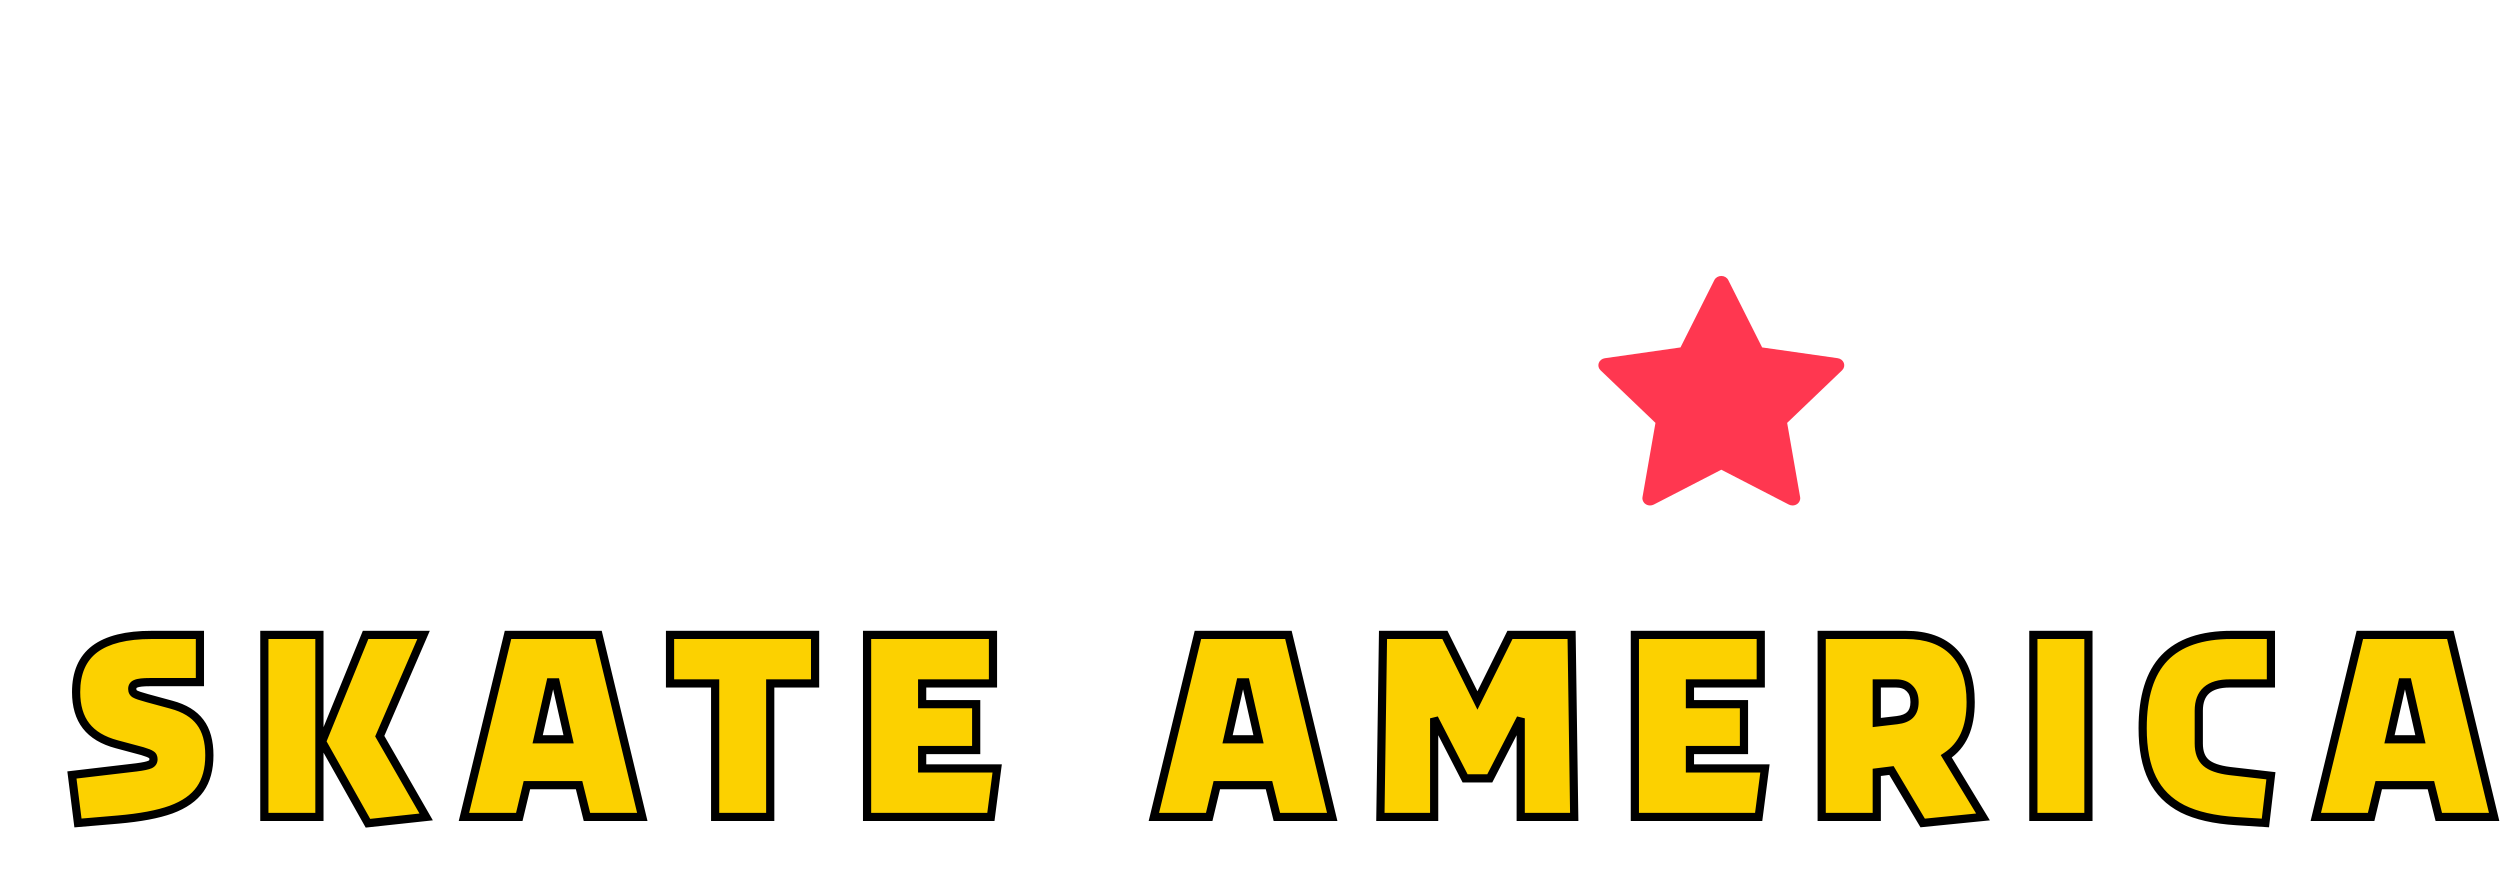 <svg width="305" height="108" viewBox="0 0 305 108" fill="none" xmlns="http://www.w3.org/2000/svg">
<g filter="url(#filter0_d_128_3162)">
<path d="M193.333 8.267C185.333 22.267 167.333 36.133 149.467 42.267C140.8 45.2 139.467 45.2 72.4 45.333H4V52.667V60.133L76.267 59.733L148.667 59.333L157.6 55.867C175.6 48.933 193.067 35.6 201.467 22.667C205.6 16.267 206 16 211.867 16C217.6 16.133 218.267 16.4 221.333 21.467C223.2 24.533 229.067 31.067 234.533 36.133C250.4 51.067 271.6 60 290.933 60H300V52.667V45.333H292.933C275.467 45.333 256.533 36.533 241.333 21.333C235.733 15.867 230 8.8 228.667 5.733L226 -3.05176e-05H212L198 0.133L193.333 8.267Z" fill="white"/>
<g filter="url(#filter1_d_128_3162)">
<path d="M227.952 38.289C227.84 37.978 227.551 37.751 227.204 37.701L217.981 36.386L213.849 28.17C213.694 27.863 213.363 27.666 213 27.666C212.637 27.666 212.306 27.863 212.151 28.17L208.019 36.386L198.796 37.702C198.449 37.751 198.161 37.978 198.049 38.289C197.937 38.6 198.021 38.943 198.267 39.178L204.967 45.591L203.384 54.65C203.326 54.981 203.475 55.314 203.769 55.506C203.93 55.613 204.119 55.666 204.309 55.666C204.464 55.666 204.621 55.63 204.762 55.557L213 51.305L221.237 55.557C221.378 55.63 221.535 55.666 221.691 55.666C221.88 55.666 222.069 55.613 222.23 55.506C222.524 55.314 222.674 54.981 222.616 54.65L221.032 45.591L227.733 39.178C227.979 38.943 228.063 38.599 227.952 38.289Z" fill="#FF3750"/>
</g>
<g filter="url(#filter2_d_128_3162)">
<path d="M4.384 90.546L12.256 89.618C13.088 89.512 13.643 89.394 13.92 89.266C14.197 89.138 14.336 88.925 14.336 88.626C14.336 88.371 14.251 88.189 14.08 88.082C13.909 87.954 13.536 87.805 12.96 87.635L9.856 86.802C8.171 86.355 6.923 85.608 6.112 84.562C5.301 83.517 4.896 82.141 4.896 80.434C4.896 78.088 5.653 76.338 7.168 75.186C8.704 74.034 11.019 73.459 14.112 73.459H20V79.219H13.888C13.056 79.219 12.491 79.282 12.192 79.41C11.893 79.517 11.744 79.731 11.744 80.05C11.744 80.328 11.851 80.531 12.064 80.659C12.277 80.787 12.779 80.957 13.568 81.171L16.512 81.971C18.112 82.397 19.285 83.112 20.032 84.115C20.779 85.096 21.152 86.44 21.152 88.147C21.152 89.832 20.779 91.208 20.032 92.275C19.285 93.341 18.101 94.173 16.48 94.77C14.88 95.347 12.725 95.752 10.016 95.987L5.12 96.403L4.384 90.546ZM27.86 73.459H34.58V95.666H27.86V73.459ZM47.604 95.666L40.5 96.434L34.9 86.483L40.212 73.459H47.284L41.94 85.811L47.604 95.666ZM66.259 91.794H59.891L58.963 95.666H52.211L57.587 73.459H68.627L73.971 95.666H67.219L66.259 91.794ZM62.771 79.251L61.203 86.195H64.979L63.411 79.251H62.771ZM82.858 79.379H77.354V73.459H95.05V79.379H89.578V95.666H82.858V79.379ZM101.393 73.459H116.753V79.379H108.113V81.906H114.705V87.507H108.113V89.746H117.265L116.497 95.666H101.393V73.459ZM150.429 91.794H144.061L143.133 95.666H136.381L141.757 73.459H152.797L158.141 95.666H151.389L150.429 91.794ZM146.941 79.251L145.373 86.195H149.149L147.581 79.251H146.941ZM181.137 95.666V83.635L177.361 90.963H174.353L170.577 83.635V95.666H164.017L164.337 73.459H171.889L175.857 81.459L179.825 73.459H187.345L187.665 95.666H181.137ZM195.063 73.459H210.423V79.379H201.783V81.906H208.375V87.507H201.783V89.746H210.935L210.167 95.666H195.063V73.459ZM226.368 90.002L224.576 90.227V95.666H217.856V73.459H228.128C230.667 73.459 232.619 74.162 233.984 75.57C235.349 76.978 236.032 79.005 236.032 81.65C236.032 83.229 235.787 84.562 235.296 85.65C234.805 86.739 234.059 87.613 233.056 88.275L237.536 95.666L230.176 96.403L226.368 90.002ZM224.576 84.147L227.04 83.859C227.765 83.773 228.299 83.56 228.64 83.219C229.003 82.856 229.184 82.333 229.184 81.65C229.184 80.925 228.981 80.371 228.576 79.987C228.192 79.581 227.637 79.379 226.912 79.379H224.576V84.147ZM243.679 73.459H250.399V95.666H243.679V73.459ZM268.438 96.178C265.728 96.008 263.542 95.507 261.878 94.674C260.214 93.821 258.987 92.594 258.198 90.995C257.408 89.394 257.014 87.347 257.014 84.85C257.014 80.989 257.899 78.13 259.67 76.275C261.462 74.397 264.192 73.459 267.862 73.459H272.662V79.379H267.638C265.12 79.379 263.862 80.488 263.862 82.707V86.707C263.862 87.752 264.15 88.531 264.726 89.043C265.302 89.555 266.272 89.896 267.638 90.067L272.662 90.642L271.99 96.403L268.438 96.178ZM292.184 91.794H285.816L284.888 95.666H278.136L283.512 73.459H294.552L299.896 95.666H293.144L292.184 91.794ZM288.696 79.251L287.128 86.195H290.904L289.336 79.251H288.696Z" fill="#FCD100"/>
<path d="M4.384 90.546L4.325 90.05L3.825 90.109L3.888 90.609L4.384 90.546ZM12.256 89.618L12.315 90.115L12.32 90.114L12.256 89.618ZM13.92 89.266L14.13 89.721L14.13 89.721L13.92 89.266ZM14.08 88.082L13.78 88.483L13.797 88.495L13.815 88.507L14.08 88.082ZM12.96 87.635L13.102 87.155L13.089 87.152L12.96 87.635ZM9.856 86.802L9.985 86.32L9.984 86.319L9.856 86.802ZM6.112 84.562L5.717 84.869L5.717 84.869L6.112 84.562ZM7.168 75.186L6.868 74.787L6.865 74.788L7.168 75.186ZM20 73.459H20.5V72.959H20V73.459ZM20 79.219V79.719H20.5V79.219H20ZM12.192 79.41L12.36 79.881L12.375 79.876L12.389 79.87L12.192 79.41ZM12.064 80.659L11.807 81.087L11.807 81.087L12.064 80.659ZM13.568 81.171L13.699 80.688L13.698 80.688L13.568 81.171ZM16.512 81.971L16.381 82.453L16.383 82.454L16.512 81.971ZM20.032 84.115L19.631 84.413L19.634 84.417L20.032 84.115ZM20.032 92.275L20.442 92.561L20.442 92.561L20.032 92.275ZM16.48 94.77L16.649 95.241L16.653 95.24L16.48 94.77ZM10.016 95.987L10.058 96.485L10.059 96.485L10.016 95.987ZM5.12 96.403L4.624 96.465L4.684 96.941L5.162 96.901L5.12 96.403ZM4.443 91.043L12.315 90.115L12.197 89.122L4.325 90.05L4.443 91.043ZM12.32 90.114C13.143 90.009 13.772 89.885 14.13 89.721L13.71 88.812C13.513 88.904 13.033 89.015 12.192 89.123L12.32 90.114ZM14.13 89.721C14.336 89.625 14.521 89.483 14.651 89.283C14.782 89.082 14.836 88.855 14.836 88.626H13.836C13.836 88.696 13.821 88.726 13.813 88.738C13.804 88.751 13.781 88.78 13.71 88.812L14.13 89.721ZM14.836 88.626C14.836 88.252 14.702 87.882 14.345 87.659L13.815 88.507C13.819 88.509 13.819 88.51 13.818 88.509C13.817 88.507 13.818 88.508 13.82 88.511C13.823 88.52 13.836 88.552 13.836 88.626H14.836ZM14.38 87.683C14.241 87.578 14.056 87.49 13.858 87.41C13.652 87.328 13.398 87.243 13.102 87.155L12.818 88.114C13.098 88.197 13.319 88.272 13.486 88.339C13.661 88.409 13.748 88.459 13.78 88.483L14.38 87.683ZM13.089 87.152L9.985 86.32L9.727 87.285L12.831 88.118L13.089 87.152ZM9.984 86.319C8.371 85.891 7.232 85.191 6.507 84.256L5.717 84.869C6.613 86.025 7.97 86.819 9.728 87.286L9.984 86.319ZM6.507 84.256C5.782 83.321 5.396 82.063 5.396 80.434H4.396C4.396 82.22 4.821 83.713 5.717 84.869L6.507 84.256ZM5.396 80.434C5.396 78.204 6.109 76.62 7.471 75.585L6.865 74.788C5.197 76.057 4.396 77.972 4.396 80.434H5.396ZM7.468 75.587C8.879 74.528 11.066 73.959 14.112 73.959V72.959C10.972 72.959 8.529 73.541 6.868 74.787L7.468 75.587ZM14.112 73.959H20V72.959H14.112V73.959ZM19.5 73.459V79.219H20.5V73.459H19.5ZM20 78.719H13.888V79.719H20V78.719ZM13.888 78.719C13.461 78.719 13.091 78.735 12.784 78.77C12.483 78.804 12.211 78.859 11.995 78.951L12.389 79.87C12.472 79.835 12.632 79.793 12.896 79.763C13.154 79.734 13.483 79.719 13.888 79.719V78.719ZM12.024 78.94C11.799 79.02 11.592 79.155 11.446 79.364C11.301 79.572 11.244 79.812 11.244 80.05H12.244C12.244 79.969 12.262 79.942 12.266 79.937C12.269 79.933 12.287 79.908 12.36 79.881L12.024 78.94ZM11.244 80.05C11.244 80.479 11.423 80.857 11.807 81.087L12.321 80.23C12.278 80.204 12.244 80.176 12.244 80.05H11.244ZM11.807 81.087C11.962 81.18 12.183 81.269 12.439 81.356C12.704 81.446 13.037 81.545 13.438 81.653L13.698 80.688C13.309 80.583 12.998 80.49 12.761 80.409C12.515 80.326 12.379 80.265 12.321 80.23L11.807 81.087ZM13.437 81.653L16.381 82.453L16.643 81.488L13.699 80.688L13.437 81.653ZM16.383 82.454C17.91 82.861 18.971 83.526 19.631 84.413L20.433 83.816C19.6 82.697 18.314 81.934 16.641 81.487L16.383 82.454ZM19.634 84.417C20.293 85.284 20.652 86.508 20.652 88.147H21.652C21.652 86.372 21.264 84.908 20.43 83.812L19.634 84.417ZM20.652 88.147C20.652 89.759 20.295 91.027 19.622 91.988L20.442 92.561C21.262 91.389 21.652 89.904 21.652 88.147H20.652ZM19.622 91.988C18.951 92.948 17.864 93.728 16.307 94.301L16.653 95.24C18.339 94.618 19.62 93.735 20.442 92.561L19.622 91.988ZM16.311 94.3C14.768 94.855 12.662 95.255 9.973 95.488L10.059 96.485C12.789 96.248 14.992 95.838 16.649 95.241L16.311 94.3ZM9.974 95.488L5.078 95.904L5.162 96.901L10.058 96.485L9.974 95.488ZM5.616 96.34L4.88 90.484L3.888 90.609L4.624 96.465L5.616 96.34ZM27.86 73.459V72.959H27.36V73.459H27.86ZM34.58 73.459H35.08V72.959H34.58V73.459ZM34.58 95.666V96.166H35.08V95.666H34.58ZM27.86 95.666H27.36V96.166H27.86V95.666ZM47.604 95.666L47.657 96.164L48.419 96.081L48.037 95.417L47.604 95.666ZM40.5 96.434L40.064 96.68L40.226 96.967L40.553 96.932L40.5 96.434ZM34.9 86.483L34.437 86.294L34.346 86.517L34.464 86.728L34.9 86.483ZM40.212 73.459V72.959H39.876L39.749 73.27L40.212 73.459ZM47.284 73.459L47.743 73.657L48.045 72.959H47.284V73.459ZM41.94 85.811L41.481 85.612L41.381 85.842L41.506 86.06L41.94 85.811ZM27.86 73.959H34.58V72.959H27.86V73.959ZM34.08 73.459V95.666H35.08V73.459H34.08ZM34.58 95.166H27.86V96.166H34.58V95.166ZM28.36 95.666V73.459H27.36V95.666H28.36ZM47.55 95.169L40.446 95.937L40.553 96.932L47.657 96.164L47.55 95.169ZM40.935 96.189L35.336 86.237L34.464 86.728L40.064 96.68L40.935 96.189ZM35.363 86.671L40.675 73.647L39.749 73.27L34.437 86.294L35.363 86.671ZM40.212 73.959H47.284V72.959H40.212V73.959ZM46.825 73.26L41.481 85.612L42.399 86.009L47.743 73.657L46.825 73.26ZM41.506 86.06L47.17 95.916L48.037 95.417L42.373 85.561L41.506 86.06ZM66.259 91.794L66.744 91.674L66.65 91.294H66.259V91.794ZM59.891 91.794V91.294H59.496L59.404 91.678L59.891 91.794ZM58.963 95.666V96.166H59.357L59.449 95.783L58.963 95.666ZM52.211 95.666L51.725 95.549L51.575 96.166H52.211V95.666ZM57.587 73.459V72.959H57.193L57.101 73.341L57.587 73.459ZM68.627 73.459L69.113 73.341L69.021 72.959H68.627V73.459ZM73.971 95.666V96.166H74.605L74.457 95.549L73.971 95.666ZM67.219 95.666L66.733 95.787L66.828 96.166H67.219V95.666ZM62.771 79.251V78.751H62.371L62.283 79.14L62.771 79.251ZM61.203 86.195L60.715 86.084L60.577 86.695H61.203V86.195ZM64.979 86.195V86.695H65.604L65.466 86.084L64.979 86.195ZM63.411 79.251L63.898 79.14L63.81 78.751H63.411V79.251ZM66.259 91.294H59.891V92.294H66.259V91.294ZM59.404 91.678L58.477 95.55L59.449 95.783L60.377 91.911L59.404 91.678ZM58.963 95.166H52.211V96.166H58.963V95.166ZM52.697 95.784L58.073 73.576L57.101 73.341L51.725 95.549L52.697 95.784ZM57.587 73.959H68.627V72.959H57.587V73.959ZM68.141 73.576L73.485 95.784L74.457 95.549L69.113 73.341L68.141 73.576ZM73.971 95.166H67.219V96.166H73.971V95.166ZM67.704 95.546L66.744 91.674L65.773 91.915L66.733 95.787L67.704 95.546ZM62.283 79.14L60.715 86.084L61.691 86.305L63.258 79.361L62.283 79.14ZM61.203 86.695H64.979V85.695H61.203V86.695ZM65.466 86.084L63.898 79.14L62.923 79.361L64.491 86.305L65.466 86.084ZM63.411 78.751H62.771V79.751H63.411V78.751ZM82.858 79.379H83.358V78.879H82.858V79.379ZM77.354 79.379H76.854V79.879H77.354V79.379ZM77.354 73.459V72.959H76.854V73.459H77.354ZM95.05 73.459H95.55V72.959H95.05V73.459ZM95.05 79.379V79.879H95.55V79.379H95.05ZM89.578 79.379V78.879H89.078V79.379H89.578ZM89.578 95.666V96.166H90.078V95.666H89.578ZM82.858 95.666H82.358V96.166H82.858V95.666ZM82.858 78.879H77.354V79.879H82.858V78.879ZM77.854 79.379V73.459H76.854V79.379H77.854ZM77.354 73.959H95.05V72.959H77.354V73.959ZM94.55 73.459V79.379H95.55V73.459H94.55ZM95.05 78.879H89.578V79.879H95.05V78.879ZM89.078 79.379V95.666H90.078V79.379H89.078ZM89.578 95.166H82.858V96.166H89.578V95.166ZM83.358 95.666V79.379H82.358V95.666H83.358ZM101.393 73.459V72.959H100.893V73.459H101.393ZM116.753 73.459H117.253V72.959H116.753V73.459ZM116.753 79.379V79.879H117.253V79.379H116.753ZM108.113 79.379V78.879H107.613V79.379H108.113ZM108.113 81.906H107.613V82.406H108.113V81.906ZM114.705 81.906H115.205V81.406H114.705V81.906ZM114.705 87.507V88.007H115.205V87.507H114.705ZM108.113 87.507V87.007H107.613V87.507H108.113ZM108.113 89.746H107.613V90.246H108.113V89.746ZM117.265 89.746L117.761 89.811L117.835 89.246H117.265V89.746ZM116.497 95.666V96.166H116.937L116.993 95.731L116.497 95.666ZM101.393 95.666H100.893V96.166H101.393V95.666ZM101.393 73.959H116.753V72.959H101.393V73.959ZM116.253 73.459V79.379H117.253V73.459H116.253ZM116.753 78.879H108.113V79.879H116.753V78.879ZM107.613 79.379V81.906H108.613V79.379H107.613ZM108.113 82.406H114.705V81.406H108.113V82.406ZM114.205 81.906V87.507H115.205V81.906H114.205ZM114.705 87.007H108.113V88.007H114.705V87.007ZM107.613 87.507V89.746H108.613V87.507H107.613ZM108.113 90.246H117.265V89.246H108.113V90.246ZM116.77 89.682L116.002 95.602L116.993 95.731L117.761 89.811L116.77 89.682ZM116.497 95.166H101.393V96.166H116.497V95.166ZM101.893 95.666V73.459H100.893V95.666H101.893ZM150.429 91.794L150.914 91.674L150.82 91.294H150.429V91.794ZM144.061 91.794V91.294H143.666L143.575 91.678L144.061 91.794ZM143.133 95.666V96.166H143.527L143.619 95.783L143.133 95.666ZM136.381 95.666L135.895 95.549L135.745 96.166H136.381V95.666ZM141.757 73.459V72.959H141.363L141.271 73.341L141.757 73.459ZM152.797 73.459L153.283 73.341L153.191 72.959H152.797V73.459ZM158.141 95.666V96.166H158.775L158.627 95.549L158.141 95.666ZM151.389 95.666L150.903 95.787L150.998 96.166H151.389V95.666ZM146.941 79.251V78.751H146.541L146.453 79.14L146.941 79.251ZM145.373 86.195L144.885 86.084L144.747 86.695H145.373V86.195ZM149.149 86.195V86.695H149.774L149.636 86.084L149.149 86.195ZM147.581 79.251L148.068 79.14L147.98 78.751H147.581V79.251ZM150.429 91.294H144.061V92.294H150.429V91.294ZM143.575 91.678L142.647 95.55L143.619 95.783L144.547 91.911L143.575 91.678ZM143.133 95.166H136.381V96.166H143.133V95.166ZM136.867 95.784L142.243 73.576L141.271 73.341L135.895 95.549L136.867 95.784ZM141.757 73.959H152.797V72.959H141.757V73.959ZM152.311 73.576L157.655 95.784L158.627 95.549L153.283 73.341L152.311 73.576ZM158.141 95.166H151.389V96.166H158.141V95.166ZM151.874 95.546L150.914 91.674L149.943 91.915L150.903 95.787L151.874 95.546ZM146.453 79.14L144.885 86.084L145.86 86.305L147.428 79.361L146.453 79.14ZM145.373 86.695H149.149V85.695H145.373V86.695ZM149.636 86.084L148.068 79.14L147.093 79.361L148.661 86.305L149.636 86.084ZM147.581 78.751H146.941V79.751H147.581V78.751ZM181.137 95.666H180.637V96.166H181.137V95.666ZM181.137 83.635H181.637L180.693 83.406L181.137 83.635ZM177.361 90.963V91.463H177.666L177.806 91.192L177.361 90.963ZM174.353 90.963L173.909 91.192L174.048 91.463H174.353V90.963ZM170.577 83.635L171.022 83.406L170.077 83.635H170.577ZM170.577 95.666V96.166H171.077V95.666H170.577ZM164.017 95.666L163.517 95.659L163.51 96.166H164.017V95.666ZM164.337 73.459V72.959H163.844L163.837 73.451L164.337 73.459ZM171.889 73.459L172.337 73.236L172.199 72.959H171.889V73.459ZM175.857 81.459L175.409 81.681L175.857 82.584L176.305 81.681L175.857 81.459ZM179.825 73.459V72.959H179.515L179.377 73.236L179.825 73.459ZM187.345 73.459L187.845 73.451L187.838 72.959H187.345V73.459ZM187.665 95.666V96.166H188.173L188.165 95.659L187.665 95.666ZM181.637 95.666V83.635H180.637V95.666H181.637ZM180.693 83.406L176.917 90.734L177.806 91.192L181.582 83.864L180.693 83.406ZM177.361 90.463H174.353V91.463H177.361V90.463ZM174.798 90.734L171.022 83.406L170.133 83.864L173.909 91.192L174.798 90.734ZM170.077 83.635V95.666H171.077V83.635H170.077ZM170.577 95.166H164.017V96.166H170.577V95.166ZM164.517 95.674L164.837 73.466L163.837 73.451L163.517 95.659L164.517 95.674ZM164.337 73.959H171.889V72.959H164.337V73.959ZM171.441 73.681L175.409 81.681L176.305 81.236L172.337 73.236L171.441 73.681ZM176.305 81.681L180.273 73.681L179.377 73.236L175.409 81.236L176.305 81.681ZM179.825 73.959H187.345V72.959H179.825V73.959ZM186.845 73.466L187.165 95.674L188.165 95.659L187.845 73.451L186.845 73.466ZM187.665 95.166H181.137V96.166H187.665V95.166ZM195.063 73.459V72.959H194.563V73.459H195.063ZM210.423 73.459H210.923V72.959H210.423V73.459ZM210.423 79.379V79.879H210.923V79.379H210.423ZM201.783 79.379V78.879H201.283V79.379H201.783ZM201.783 81.906H201.283V82.406H201.783V81.906ZM208.375 81.906H208.875V81.406H208.375V81.906ZM208.375 87.507V88.007H208.875V87.507H208.375ZM201.783 87.507V87.007H201.283V87.507H201.783ZM201.783 89.746H201.283V90.246H201.783V89.746ZM210.935 89.746L211.431 89.811L211.505 89.246H210.935V89.746ZM210.167 95.666V96.166H210.607L210.663 95.731L210.167 95.666ZM195.063 95.666H194.563V96.166H195.063V95.666ZM195.063 73.959H210.423V72.959H195.063V73.959ZM209.923 73.459V79.379H210.923V73.459H209.923ZM210.423 78.879H201.783V79.879H210.423V78.879ZM201.283 79.379V81.906H202.283V79.379H201.283ZM201.783 82.406H208.375V81.406H201.783V82.406ZM207.875 81.906V87.507H208.875V81.906H207.875ZM208.375 87.007H201.783V88.007H208.375V87.007ZM201.283 87.507V89.746H202.283V87.507H201.283ZM201.783 90.246H210.935V89.246H201.783V90.246ZM210.44 89.682L209.672 95.602L210.663 95.731L211.431 89.811L210.44 89.682ZM210.167 95.166H195.063V96.166H210.167V95.166ZM195.563 95.666V73.459H194.563V95.666H195.563ZM226.368 90.002L226.798 89.747L226.63 89.466L226.306 89.506L226.368 90.002ZM224.576 90.227L224.514 89.73L224.076 89.785V90.227H224.576ZM224.576 95.666V96.166H225.076V95.666H224.576ZM217.856 95.666H217.356V96.166H217.856V95.666ZM217.856 73.459V72.959H217.356V73.459H217.856ZM233.056 88.275L232.781 87.857L232.379 88.122L232.628 88.534L233.056 88.275ZM237.536 95.666L237.586 96.164L238.374 96.085L237.964 95.407L237.536 95.666ZM230.176 96.403L229.746 96.658L229.909 96.932L230.226 96.9L230.176 96.403ZM224.576 84.147H224.076V84.708L224.634 84.643L224.576 84.147ZM227.04 83.859L227.098 84.355L227.098 84.355L227.04 83.859ZM228.576 79.987L228.213 80.33L228.222 80.34L228.232 80.35L228.576 79.987ZM224.576 79.379V78.879H224.076V79.379H224.576ZM226.306 89.506L224.514 89.73L224.638 90.723L226.43 90.499L226.306 89.506ZM224.076 90.227V95.666H225.076V90.227H224.076ZM224.576 95.166H217.856V96.166H224.576V95.166ZM218.356 95.666V73.459H217.356V95.666H218.356ZM217.856 73.959H228.128V72.959H217.856V73.959ZM228.128 73.959C230.573 73.959 232.379 74.634 233.625 75.919L234.343 75.222C232.858 73.691 230.76 72.959 228.128 72.959V73.959ZM233.625 75.919C234.872 77.205 235.532 79.089 235.532 81.65H236.532C236.532 78.922 235.827 76.752 234.343 75.222L233.625 75.919ZM235.532 81.65C235.532 83.18 235.294 84.439 234.84 85.445L235.752 85.856C236.279 84.686 236.532 83.278 236.532 81.65H235.532ZM234.84 85.445C234.389 86.446 233.705 87.248 232.781 87.857L233.331 88.692C234.412 87.979 235.222 87.031 235.752 85.856L234.84 85.445ZM232.628 88.534L237.108 95.926L237.964 95.407L233.484 88.015L232.628 88.534ZM237.486 95.169L230.126 95.905L230.226 96.9L237.586 96.164L237.486 95.169ZM230.606 96.147L226.798 89.747L225.938 90.258L229.746 96.658L230.606 96.147ZM224.634 84.643L227.098 84.355L226.982 83.362L224.518 83.65L224.634 84.643ZM227.098 84.355C227.881 84.263 228.541 84.025 228.994 83.572L228.286 82.865C228.056 83.095 227.65 83.283 226.982 83.362L227.098 84.355ZM228.994 83.572C229.478 83.088 229.684 82.42 229.684 81.65H228.684C228.684 82.246 228.528 82.624 228.286 82.865L228.994 83.572ZM229.684 81.65C229.684 80.831 229.452 80.128 228.92 79.624L228.232 80.35C228.51 80.613 228.684 81.019 228.684 81.65H229.684ZM228.939 79.643C228.434 79.11 227.731 78.879 226.912 78.879V79.879C227.543 79.879 227.95 80.052 228.213 80.33L228.939 79.643ZM226.912 78.879H224.576V79.879H226.912V78.879ZM224.076 79.379V84.147H225.076V79.379H224.076ZM243.679 73.459V72.959H243.179V73.459H243.679ZM250.399 73.459H250.899V72.959H250.399V73.459ZM250.399 95.666V96.166H250.899V95.666H250.399ZM243.679 95.666H243.179V96.166H243.679V95.666ZM243.679 73.959H250.399V72.959H243.679V73.959ZM249.899 73.459V95.666H250.899V73.459H249.899ZM250.399 95.166H243.679V96.166H250.399V95.166ZM244.179 95.666V73.459H243.179V95.666H244.179ZM268.438 96.178L268.469 95.68L268.469 95.68L268.438 96.178ZM261.878 94.674L261.65 95.119L261.654 95.122L261.878 94.674ZM258.198 90.995L258.646 90.773L258.646 90.773L258.198 90.995ZM259.67 76.275L259.308 75.929L259.308 75.929L259.67 76.275ZM272.662 73.459H273.162V72.959H272.662V73.459ZM272.662 79.379V79.879H273.162V79.379H272.662ZM264.726 89.043L265.058 88.669L265.058 88.669L264.726 89.043ZM267.638 90.067L267.576 90.563L267.581 90.563L267.638 90.067ZM272.662 90.642L273.158 90.7L273.216 90.203L272.719 90.146L272.662 90.642ZM271.99 96.403L271.958 96.901L272.431 96.931L272.486 96.46L271.99 96.403ZM268.469 95.68C265.799 95.511 263.685 95.019 262.101 94.227L261.654 95.122C263.399 95.994 265.658 96.504 268.406 96.677L268.469 95.68ZM262.106 94.23C260.533 93.423 259.386 92.272 258.646 90.773L257.749 91.216C258.589 92.917 259.895 94.22 261.65 95.119L262.106 94.23ZM258.646 90.773C257.902 89.264 257.514 87.299 257.514 84.85H256.514C256.514 87.394 256.915 89.525 257.749 91.216L258.646 90.773ZM257.514 84.85C257.514 81.054 258.385 78.345 260.032 76.62L259.308 75.929C257.413 77.916 256.514 80.924 256.514 84.85H257.514ZM260.031 76.62C261.696 74.876 264.271 73.959 267.862 73.959V72.959C264.113 72.959 261.228 73.918 259.308 75.929L260.031 76.62ZM267.862 73.959H272.662V72.959H267.862V73.959ZM272.162 73.459V79.379H273.162V73.459H272.162ZM272.662 78.879H267.638V79.879H272.662V78.879ZM267.638 78.879C266.316 78.879 265.232 79.168 264.475 79.835C263.706 80.513 263.362 81.503 263.362 82.707H264.362C264.362 81.692 264.647 81.017 265.136 80.586C265.638 80.143 266.442 79.879 267.638 79.879V78.879ZM263.362 82.707V86.707H264.362V82.707H263.362ZM263.362 86.707C263.362 87.841 263.677 88.779 264.394 89.416L265.058 88.669C264.623 88.282 264.362 87.662 264.362 86.707H263.362ZM264.394 89.416C265.084 90.03 266.179 90.388 267.576 90.563L267.7 89.57C266.366 89.404 265.519 89.079 265.058 88.669L264.394 89.416ZM267.581 90.563L272.605 91.139L272.719 90.146L267.695 89.57L267.581 90.563ZM272.165 90.585L271.493 96.345L272.486 96.46L273.158 90.7L272.165 90.585ZM272.021 95.903L268.469 95.68L268.406 96.677L271.958 96.901L272.021 95.903ZM292.184 91.794L292.669 91.674L292.575 91.294H292.184V91.794ZM285.816 91.794V91.294H285.421L285.33 91.678L285.816 91.794ZM284.888 95.666V96.166H285.282L285.374 95.783L284.888 95.666ZM278.136 95.666L277.65 95.549L277.5 96.166H278.136V95.666ZM283.512 73.459V72.959H283.118L283.026 73.341L283.512 73.459ZM294.552 73.459L295.038 73.341L294.946 72.959H294.552V73.459ZM299.896 95.666V96.166H300.53L300.382 95.549L299.896 95.666ZM293.144 95.666L292.658 95.787L292.753 96.166H293.144V95.666ZM288.696 79.251V78.751H288.296L288.208 79.14L288.696 79.251ZM287.128 86.195L286.64 86.084L286.502 86.695H287.128V86.195ZM290.904 86.195V86.695H291.529L291.391 86.084L290.904 86.195ZM289.336 79.251L289.823 79.14L289.735 78.751H289.336V79.251ZM292.184 91.294H285.816V92.294H292.184V91.294ZM285.33 91.678L284.402 95.55L285.374 95.783L286.302 91.911L285.33 91.678ZM284.888 95.166H278.136V96.166H284.888V95.166ZM278.622 95.784L283.998 73.576L283.026 73.341L277.65 95.549L278.622 95.784ZM283.512 73.959H294.552V72.959H283.512V73.959ZM294.066 73.576L299.41 95.784L300.382 95.549L295.038 73.341L294.066 73.576ZM299.896 95.166H293.144V96.166H299.896V95.166ZM293.629 95.546L292.669 91.674L291.698 91.915L292.658 95.787L293.629 95.546ZM288.208 79.14L286.64 86.084L287.615 86.305L289.183 79.361L288.208 79.14ZM287.128 86.695H290.904V85.695H287.128V86.695ZM291.391 86.084L289.823 79.14L288.848 79.361L290.416 86.305L291.391 86.084ZM289.336 78.751H288.696V79.751H289.336V78.751Z" fill="black"/>
</g>
<path d="M157.817 7.345C156.907 6.672 155.72 6.849 155.047 7.759C151.986 11.653 147.73 14.31 142.981 15.019L112.112 19.625C107.165 20.363 102.318 19.064 98.453 16.203C97.543 15.53 96.356 15.707 95.682 16.616C95.009 17.526 95.186 18.712 96.095 19.386C100.871 22.919 106.766 24.466 112.702 23.581L143.374 19.004C149.31 18.119 154.496 14.918 158.032 10.144C158.904 9.205 158.726 8.018 157.817 7.345Z" fill="white"/>
<path d="M110.623 25.913C106.269 26.563 103.239 30.655 103.888 35.007C104.537 39.358 108.63 42.388 112.984 41.738C117.337 41.089 120.368 36.996 119.718 32.645C119.069 28.293 114.976 25.264 110.623 25.913ZM112.098 35.804C110.911 35.981 109.972 35.11 109.824 34.121C109.677 33.132 110.519 31.995 111.508 31.848C112.497 31.7 113.634 32.541 113.782 33.53C113.93 34.519 113.286 35.627 112.098 35.804Z" fill="white"/>
<path d="M146.241 20.599C141.888 21.248 138.857 25.34 139.506 29.692C140.156 34.044 144.249 37.073 148.602 36.423C152.956 35.774 155.986 31.682 155.337 27.33C154.688 22.978 150.595 19.949 146.241 20.599ZM147.717 30.489C146.53 30.666 145.59 29.795 145.443 28.806C145.295 27.817 146.137 26.681 147.127 26.533C148.116 26.385 149.253 27.227 149.401 28.216C149.548 29.205 148.904 30.312 147.717 30.489Z" fill="white"/>
</g>
<defs>
<filter id="filter0_d_128_3162" x="0" y="0" width="304" height="104.435" filterUnits="userSpaceOnUse" color-interpolation-filters="sRGB">
<feFlood flood-opacity="0" result="BackgroundImageFix"/>
<feColorMatrix in="SourceAlpha" type="matrix" values="0 0 0 0 0 0 0 0 0 0 0 0 0 0 0 0 0 0 127 0" result="hardAlpha"/>
<feOffset dy="4"/>
<feGaussianBlur stdDeviation="2"/>
<feComposite in2="hardAlpha" operator="out"/>
<feColorMatrix type="matrix" values="0 0 0 0 0 0 0 0 0 0 0 0 0 0 0 0 0 0 0.25 0"/>
<feBlend mode="normal" in2="BackgroundImageFix" result="effect1_dropShadow_128_3162"/>
<feBlend mode="normal" in="SourceGraphic" in2="effect1_dropShadow_128_3162" result="shape"/>
</filter>
<filter id="filter1_d_128_3162" x="195" y="27.666" width="33" height="30" filterUnits="userSpaceOnUse" color-interpolation-filters="sRGB">
<feFlood flood-opacity="0" result="BackgroundImageFix"/>
<feColorMatrix in="SourceAlpha" type="matrix" values="0 0 0 0 0 0 0 0 0 0 0 0 0 0 0 0 0 0 127 0" result="hardAlpha"/>
<feOffset dx="-3" dy="2"/>
<feComposite in2="hardAlpha" operator="out"/>
<feColorMatrix type="matrix" values="0 0 0 0 0 0 0 0 0 0 0 0 0 0 0 0 0 0 1 0"/>
<feBlend mode="normal" in2="BackgroundImageFix" result="effect1_dropShadow_128_3162"/>
<feBlend mode="normal" in="SourceGraphic" in2="effect1_dropShadow_128_3162" result="shape"/>
</filter>
<filter id="filter2_d_128_3162" x="4.385" y="73.459" width="299.902" height="22.976" filterUnits="userSpaceOnUse" color-interpolation-filters="sRGB">
<feFlood flood-opacity="0" result="BackgroundImageFix"/>
<feColorMatrix in="SourceAlpha" type="matrix" values="0 0 0 0 0 0 0 0 0 0 0 0 0 0 0 0 0 0 127 0" result="hardAlpha"/>
<feOffset dx="4.39"/>
<feComposite in2="hardAlpha" operator="out"/>
<feColorMatrix type="matrix" values="0 0 0 0 0 0 0 0 0 0 0 0 0 0 0 0 0 0 1 0"/>
<feBlend mode="normal" in2="BackgroundImageFix" result="effect1_dropShadow_128_3162"/>
<feBlend mode="normal" in="SourceGraphic" in2="effect1_dropShadow_128_3162" result="shape"/>
</filter>
</defs>
</svg>
